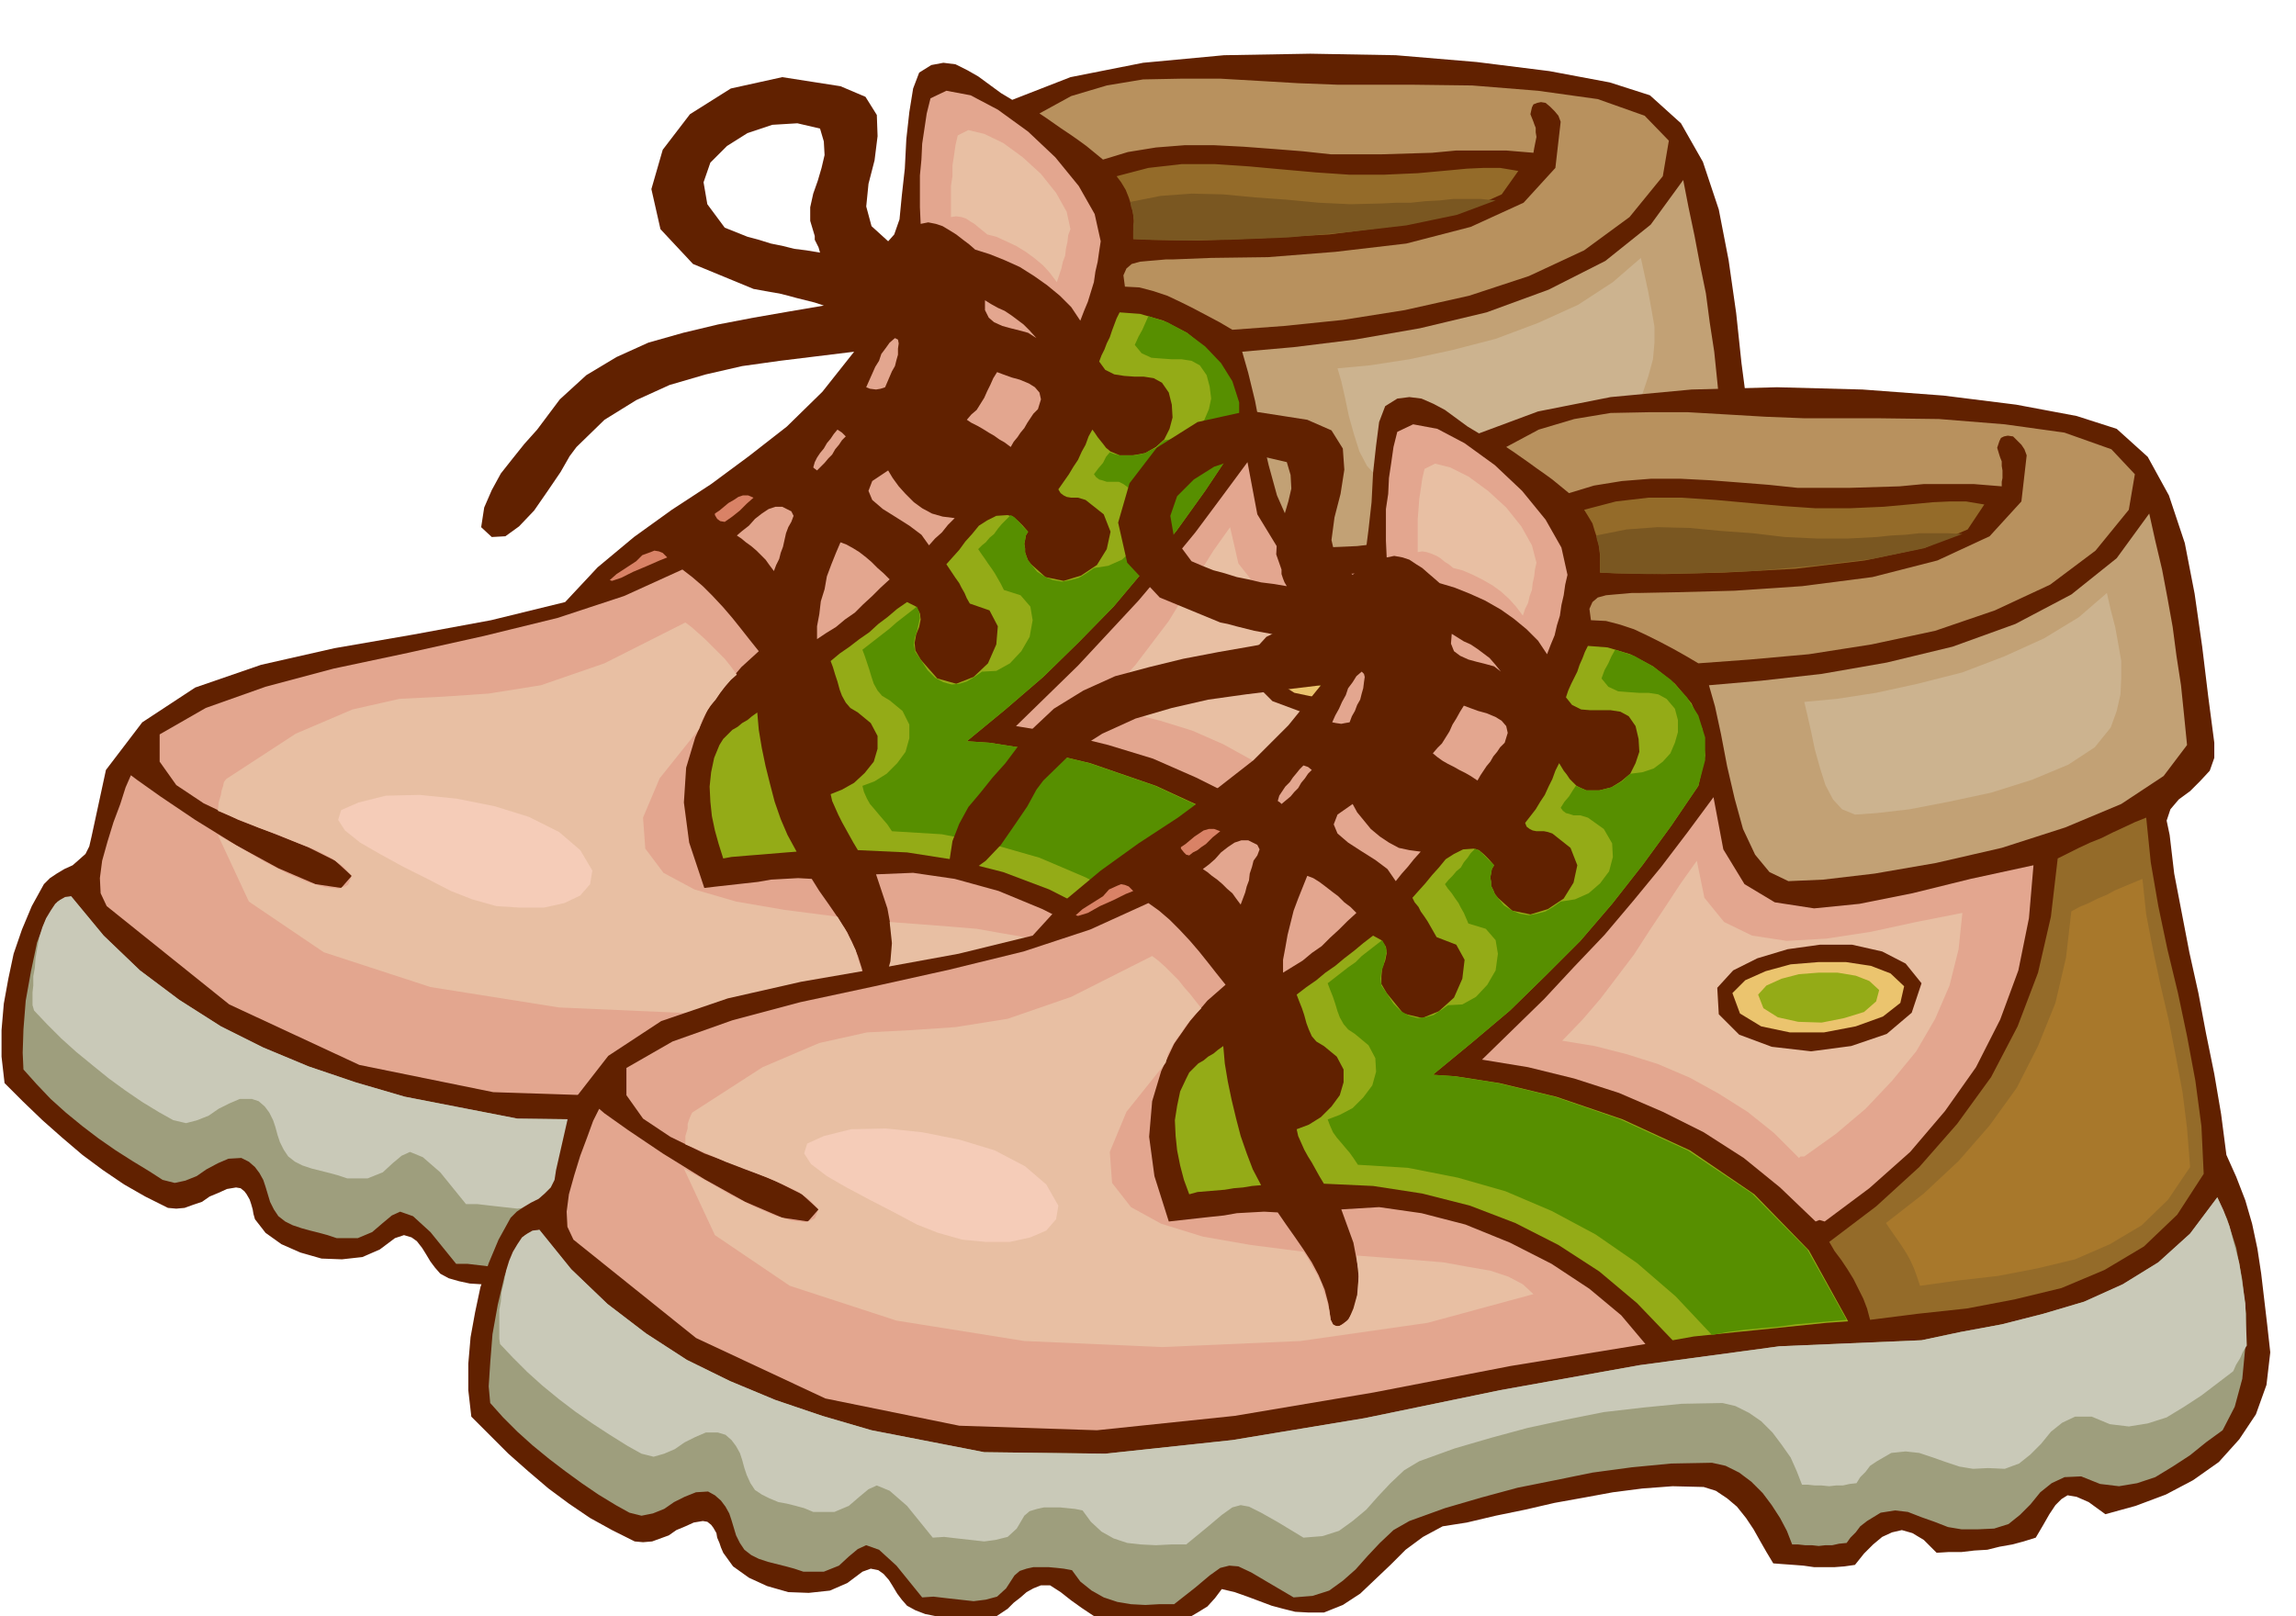 <svg xmlns="http://www.w3.org/2000/svg" width="490.455" height="345.347" fill-rule="evenodd" stroke-linecap="round" preserveAspectRatio="none" viewBox="0 0 3035 2137"><style>.brush1{fill:#612100}.pen1{stroke:none}.brush2{fill:#b8915e}.brush3{fill:#e3a68f}.brush4{fill:#e8bfa3}.brush5{fill:#946b29}.brush6{fill:#7a5721}.brush7{fill:#c2a175}.brush8{fill:#ccb38f}.brush9{fill:#94ab17}.brush10{fill:#578f00}.brush11{fill:#a8782b}.brush12{fill:#d98266}.brush13{fill:#ebc46e}.brush14{fill:#9e9e7d}.brush15{fill:#c9c9b8}.brush16{fill:#f5ccb8}</style><path d="m2128 109 53 17 41 37 29 51 21 63 13 67 10 70 7 66 8 61v19l-6 17-13 13-13 13-14 12-11 13-5 16 4 19 6 51 10 52 10 52 12 53 10 53 11 54 8 54 7 54 14 29 11 31 9 31 8 33 5 33 4 34 4 34 4 36-5 43-14 39-22 33-27 30-34 24-37 19-40 15-40 11-22-15-16-7-12-2-8 5-8 8-7 11-9 14-10 17-16 5-15 4-16 3-16 4-17 1-17 2h-17l-16 1-17-16-15-9-15-4-12 3-14 6-12 10-13 11-13 15-14 2-13 1h-26l-14-2-13-1-13-1-12-1-9-15-8-14-10-16-9-15-12-15-13-11-15-10-17-5-41-1-40 3-39 5-38 7-39 7-39 9-38 8-38 9-33 5-26 14-23 17-19 20-20 19-20 19-23 15-25 10h-20l-18-1-17-4-15-4-16-6-16-6-16-6-17-4-10 12-10 11-13 8-12 7-15 4-14 4-15 2-15 1-19 1-17-2-16-6-15-6-15-10-14-10-14-11-14-10h-12l-10 4-9 5-9 7-9 7-8 8-9 6-8 6h-60l-16-1-14-3-14-4-11-6-7-8-6-8-6-10-5-8-7-9-7-5-10-3-12 4-20 15-23 10-27 3-27-1-28-8-25-11-21-15-14-18-2-7-1-6-2-7-2-6-4-7-3-4-5-4-6-1-12 2-11 5-12 5-10 7-12 4-11 4-11 1-11-1-30-15-28-16-28-19-27-20-27-23-26-23-26-25-24-24-4-35v-35l3-35 6-33 7-33 11-32 13-31 16-29 8-8 9-6 10-6 11-5 8-7 9-8 5-10 3-13 19-88 48-63 70-46 87-30 97-22 104-18 103-19 98-24 43-46 48-40 50-36 52-34 50-37 50-39 47-46 42-53-49 6-49 6-50 7-48 11-48 14-44 20-42 26-37 36-9 12-12 21-17 25-18 26-20 21-18 13-18 1-14-13 4-26 10-23 12-22 15-19 16-20 17-19 15-20 15-20 35-32 40-24 42-19 46-13 46-11 47-9 46-8 47-8-12-4-12-3-12-3-11-3-12-3-12-2-11-2-11-2-80-33-43-46-12-53 15-52 36-47 54-34 68-15 77 12 33 14 15 24 1 28-4 32-8 31-3 30 7 26 22 20 8-9 7-20 3-31 4-36 2-39 4-36 5-31 8-21 16-10 16-3 16 2 16 8 14 8 15 11 15 11 15 9 77-30 96-19 107-10 114-2 113 2 107 9 96 12 80 15zm-1044 61-30-7-33 2-33 11-27 17-22 22-9 26 5 29 23 31 15 6 15 6 15 4 16 5 15 3 16 4 16 2 18 3-2-7-2-4-3-6v-5l-6-20v-18l4-18 6-17 5-17 4-17-1-18-5-17z" class="pen1 brush1"/><path d="M1768 112h98l80 1 87 7 79 11 62 22 32 33-8 47-44 54-60 44-73 34-79 26-85 19-82 13-78 8-68 5-17-10-17-9-17-9-16-8-19-9-18-6-19-5-19-1-2-15 4-9 7-6 11-3 11-1 12-1 11-1h9l51-2 75-1 89-7 94-11 85-22 70-32 42-46 7-61-3-8-5-6-6-6-6-5-6-1-5 1-5 2-2 4-2 9 4 10 1 3 2 5v6l1 6-1 5-1 5-1 5-1 6-36-3h-66l-32 3-33 1-33 1h-68l-37-4-38-3-40-3-39-2h-39l-38 3-37 6-33 10-11-9-11-9-11-8-10-7-12-8-10-7-10-7-9-6 42-23 47-14 48-8 51-1h51l52 3 51 3 52 2z" class="pen1 brush2"/><path d="m1455 319-2 13-2 14-3 13-2 14-4 13-4 13-5 12-5 13-12-18-15-15-17-14-17-12-19-12-20-9-20-8-19-6-8-7-8-6-9-7-8-5-10-6-9-3-10-2-10 2-1-22v-42l2-21 1-21 3-20 3-20 5-20 21-10 32 6 36 19 40 29 36 34 31 38 21 37 8 36z" class="pen1 brush3"/><path d="m1415 303-3 8-1 9-2 9-1 9-3 8-2 9-3 9-3 9-9-12-9-10-12-10-11-8-13-8-13-6-13-6-12-3-6-5-5-4-6-5-5-3-6-4-6-2-7-1-7 1v-41l2-13v-14l2-13 2-14 3-13 14-7 21 5 25 12 26 19 24 22 20 25 14 25 5 23z" class="pen1 brush4"/><path d="m2007 226-22 31-56 25-80 16-92 12-93 5-81 3-60-1-25-1v-11l1-11-1-11-2-10-4-12-4-10-6-10-6-8 42-11 44-5h44l45 3 44 4 45 4 44 3h45l22-1 23-1 22-2 22-2 21-2 22-1h22l24 4z" class="pen1 brush5"/><path d="m1494 267 40-8 41-3 42 1 42 4 42 3 42 4 42 2 42-1 19-1h19l19-2 19-1 18-2h36l20 2-51 19-67 14-78 9-79 7-76 3-64 1-46-1-18-1v-19l1-6-1-6-1-6-2-6-1-6z" class="pen1 brush6"/><path d="m2274 544-31 41-56 37-74 31-84 27-87 20-81 14-67 8-46 2-26-12-19-23-15-34-11-40-10-43-8-42-9-37-8-28 68-6 81-10 86-15 88-21 82-30 75-38 60-48 43-59 7 36 8 38 7 37 8 39 5 38 6 39 4 39 4 40z" class="pen1 brush7"/><path d="m2171 521-20 26-35 23-48 20-53 17-56 12-51 10-43 5-29 2-17-7-12-13-10-19-7-22-7-25-5-24-5-22-5-17 43-4 52-8 56-12 58-15 56-21 53-24 46-30 37-32 5 23 5 23 4 22 4 23v21l-2 22-6 22-8 24z" class="pen1 brush8"/><path d="m1370 447-11-7-11-3-12-3-11-3-11-5-7-6-5-10v-13l8 5 9 5 9 4 9 6 8 6 8 6 8 8 9 10z" class="pen1 brush3"/><path d="m1629 595-36 54-38 53-41 50-42 50-46 47-47 46-50 43-51 42 30 2 57 9 76 18 87 30 89 41 85 58 73 74 52 94-30 2-29 3-30 3-29 3-30 3-28 3-29 3-27 5-47-49-50-42-54-35-57-29-61-23-63-16-64-10-65-3-6-10-5-9-5-9-5-9-5-10-4-9-4-9-2-9 15-6 16-9 14-13 12-15 5-17v-17l-9-17-17-14-10-6-6-7-5-9-3-8-3-11-3-9-3-10-3-8 12-10 13-9 13-10 13-9 12-11 12-9 13-11 13-9 12 6 5 9 1 8-2 10-4 10-2 11 1 10 7 12 22 25 25 7 23-9 19-18 11-25 2-24-11-21-26-9-4-7-3-7-4-7-3-6-5-7-4-6-4-6-4-6 8-9 9-10 8-11 9-10 9-11 11-7 12-6 15-1 7 2 7 6 6 6 7 8-3 5-1 6-1 5 1 6v5l2 6 2 5 4 5 19 17 24 5 23-7 21-14 13-21 5-23-9-23-24-19-10-3h-9l-6-1-4-2-4-3-3-5 7-10 7-10 6-10 6-9 5-11 5-9 4-11 5-9 3 4 4 6 4 5 4 5 3 4 6 5 5 2 7 3h18l16-3 14-8 11-10 7-14 4-15-1-17-4-16-9-13-11-6-13-2h-12l-14-1-13-2-12-6-8-11 3-8 4-8 3-8 4-8 3-9 3-8 3-8 4-8 27 2 31 9 31 16 28 23 22 26 15 32 4 35-9 39z" class="pen1 brush9"/><path d="m1824 1304-23 2-22 2-22 2-22 3-23 1-22 2-22 3-21 3-48-50-51-43-55-38-58-31-61-26-63-18-66-13-66-4-6-9-6-7-6-7-5-6-6-7-4-7-4-9-2-8 16-6 16-10 14-14 11-15 5-18v-18l-9-18-17-14-10-6-6-7-5-9-3-9-3-10-3-9-3-9-3-8 9-7 9-7 9-7 9-7 9-8 9-7 9-7 9-7 3 7 1 8-2 9-2 9-3 9-1 9 2 9 7 10 9 14 10 10 11 6 11 3 10-1 10-3 10-6 10-7 19-1 18-10 15-16 11-19 4-22-3-18-13-15-22-7-4-8-4-7-4-7-4-6-5-7-4-6-5-7-4-6 5-5 5-4 5-6 6-5 5-7 5-6 6-6 6-6 5 3 6 6 5 6 7 7-3 5-1 6-1 5 1 6v5l2 6 2 5 4 5 8 10 11 7 10 4 12 2 11-2 11-3 10-6 10-7 19-3 18-8 15-14 12-16 5-19-1-19-10-18-19-14-6-3h-16l-6-2-4-1-4-3-3-4 6-8 6-7 4-8 5-6 5 2 8 2h17l8-1 9-2 7-4 7-3 5-5 6-5 16-2 15-5 12-9 10-11 6-14 3-14-2-16-4-15-9-13-11-6-13-2h-13l-14-1-13-1-13-6-9-11 5-11 5-9 4-9 4-9 25 8 26 14 24 18 21 22 15 24 9 28v30l-9 33-36 54-38 53-41 50-42 50-46 47-47 46-50 43-51 42 30 2 57 9 75 18 87 30 88 41 85 57 72 74 52 93z" class="pen1 brush10"/><path d="m1188 454-1 7v8l-2 7-2 8-4 7-3 7-3 7-3 7-6 2-6 1-8-1-5-2 4-9 4-9 4-9 5-8 3-9 6-8 5-7 7-6 4 2 1 5zm184 87-6 6-4 6-4 6-4 7-5 6-4 6-5 6-4 7-8-6-7-4-7-5-7-4-8-5-7-4-8-4-6-4 6-7 7-6 5-8 5-8 4-9 4-8 4-9 5-8 8 3 11 4 11 3 12 5 8 5 6 7 2 9-4 13zm-254 36-5 5-4 6-5 6-4 7-5 5-5 6-5 5-5 5-4-3-1-1 2-7 3-6 4-6 5-6 4-7 5-6 4-6 5-6 6 4 5 5zm954 126-6 69-15 68-24 66-32 63-41 58-47 55-54 48-58 44-7-2-4 2-47-46-49-39-53-34-54-27-57-25-59-18-61-15-61-10 41-40 41-40 40-43 40-43 38-45 37-45 35-47 34-46 13 69 28 46 40 24 52 9 60-6 70-13 77-19 83-18z" class="pen1 brush3"/><path d="m1977 764-6 49-12 48-19 45-25 43-31 39-35 37-39 33-42 30h-5l-4 2-33-33-34-28-37-24-38-21-41-18-42-13-43-11-42-7 27-28 25-28 22-29 22-29 19-31 20-30 20-32 22-31 11 48 26 33 37 17 46 7 52-4 58-9 60-13 61-12z" class="pen1 brush4"/><path d="m1262 685-9 9-8 10-9 8-8 9-10-14-16-12-19-12-16-10-14-12-5-12 5-13 21-14 6 10 8 11 9 10 11 11 11 8 13 7 14 4 16 2z" class="pen1 brush3"/><path d="m2220 640 6 59 11 58 12 57 14 58 12 57 11 59 7 60 4 63-36 54-44 42-52 31-56 24-62 15-64 12-65 7-62 8-4-15-5-13-7-14-7-12-8-13-8-12-8-12-7-12 62-47 56-52 50-57 45-62 36-67 27-71 17-74 8-77 14-7 15-7 14-7 15-6 14-7 15-7 15-7 15-6z" class="pen1 brush5"/><path d="m2216 721 5 47 9 47 10 47 11 47 10 46 9 48 6 48 3 51-30 43-35 34-42 25-46 20-51 12-51 10-53 6-50 7-3-12-4-11-6-11-5-10-7-11-7-10-7-10-6-10 50-39 47-41 41-47 36-50 28-55 22-57 15-60 6-61 11-6 12-6 12-6 12-5 12-6 12-4 12-6 12-4z" class="pen1 brush11"/><path d="m996 658-9 8-9 9-10 8-10 7-6-1-4-3-3-5v-2l6-4 6-5 6-5 7-4 6-4 6-2h7l7 3z" class="pen1 brush12"/><path d="m1046 690-4 7-3 8-2 9-2 9-3 8-2 8-4 8-3 8-6-8-5-7-6-6-6-6-7-6-7-5-6-5-6-4 7-6 9-7 8-9 9-7 9-6 9-3h9l12 6 3 6-3 8zm130 76-12 11-11 11-12 11-11 11-13 9-12 10-13 8-12 8v-17l3-16 2-17 5-16 3-17 6-16 6-15 6-14 8 3 9 5 8 5 9 7 7 6 8 8 8 7 8 8z" class="pen1 brush3"/><path d="m882 737-10 4-16 7-19 8-16 8-12 4-3-1 9-8 26-17 8-8 11-4 5-2 6 1 5 2 6 6z" class="pen1 brush12"/><path d="m1003 861-23 21-23 27-22 30-16 36-12 40-3 46 7 53 20 60 17-2 18-2 18-2 18-2 17-3 18-1 18-1 18 1 10 16 12 17 11 16 11 17 9 17 8 19 6 19 3 21 4 8h8l10-7 9-14 5-23 1-29-7-38-15-45 49-2 55 8 58 16 58 24 55 28 50 33 43 35 33 38-178 29-180 35-184 31-183 19-182-6-177-36-172-80-162-130-8-17-1-20 3-23 7-25 8-26 9-24 7-22 7-16 8 6 31 22 46 31 55 34 55 30 49 21 34 5 14-16-22-20-36-18-45-18-47-18-46-22-36-24-22-31v-36l61-35 79-28 90-24 99-21 99-22 98-24 88-29 77-35 13 10 14 12 13 13 14 15 12 14 12 15 11 14 12 15z" class="pen1 brush3"/><path d="m924 964-52 65-22 52 3 41 24 32 41 22 55 16 64 11 70 9 6 10 7 11 5 11 6 12 3 11 4 12 2 12 3 13 3 6 6 3 7-3 8-7 5-14 5-18 2-24-3-28 40 3 39 3 36 3 34 6 29 5 24 8 19 10 13 13-139 38-167 24-183 8-182-8-170-27-141-46-99-67-41-88 30 17 31 18 29 15 28 12 23 7 19 2 12-5 5-12-11-12-15-11-21-11-23-9-27-11-27-10-27-11-26-11 1-11 3-10 1-6 2-6 1-5 3-4 92-60 75-32 62-14 59-3 59-4 69-11 84-29 107-54 8 6 9 8 9 8 9 9 8 8 9 9 8 10 8 11-8 7-7 8-7 9-6 9-7 8-6 10-5 9-4 12z" class="pen1 brush4"/><path d="m1921 859-12 39-33 28-46 16-52 7-53-6-43-16-27-27-2-35 21-23 33-16 39-12 43-6h42l39 9 31 16 20 26z" class="pen1 brush1"/><path d="m1901 863-5 22-23 18-37 13-42 8h-45l-38-8-27-17-10-27 16-17 28-12 33-9 37-3h36l33 5 26 10 18 17z" class="pen1 brush13"/><path d="m1867 868-4 15-16 13-25 8-30 6h-32l-27-6-19-12-7-18 11-12 19-9 23-6 27-2h25l24 4 18 7 13 12zm-814 258-13 1-12 1-12 1-12 1-13 1-12 1-12 1-11 2-6-19-5-18-4-19-2-19-1-20 2-19 4-19 7-17 5-8 6-6 6-6 7-4 6-5 7-4 6-5 7-5 2 23 4 24 5 24 6 24 6 23 8 23 9 21 12 22z" class="pen1 brush9"/><path d="m2322 1450-22 16-21 17-23 15-23 14-25 8-24 4-25-3-24-10-22 1-17 8-15 12-13 16-15 14-15 12-19 6-21 1-21 1-18-3-18-7-18-7-18-7-17-2-19 3-18 11-9 7-7 8-7 7-6 7-9 2-8 2h-9l-8 1-10-1h-26l-7-18-8-18-12-18-12-16-15-15-16-12-18-9-17-4-54 2-52 5-52 7-50 10-50 10-48 13-48 14-47 16-20 12-18 17-16 17-16 18-18 15-18 13-22 7-25 2-34-20-22-13-17-8-11-1-12 3-14 10-19 16-28 22h-20l-19 1-19-1-18-3-18-6-16-9-14-12-11-15-11-2-10-1-10-1h-20l-10 2-9 3-7 6-11 17-12 11-16 5-15 2-18-2-17-2-17-2h-15l-34-42-23-21-17-6-11 5-12 10-14 12-19 8h-28l-12-4-11-3-12-3-11-3-12-4-10-5-9-7-6-9-5-10-3-10-3-10-3-9-5-9-6-8-8-7-10-5-17 1-14 6-15 8-13 9-15 6-14 3-16-4-17-11-23-14-22-14-23-16-21-16-22-18-20-18-19-20-17-19-1-22 1-31 3-38 7-39 8-38 12-31 15-23 18-7 43 52 48 46 52 39 55 35 56 28 60 25 62 21 65 19 149 29 160 2 168-18 175-29 179-37 183-33 185-25 187-8 53-11 55-10 55-14 55-16 51-23 47-29 42-38 36-48 13 29 11 38 8 42 5 45-1 44-4 42-10 37-15 31z" class="pen1 brush14"/><path d="m2335 1372-21 16-21 16-23 15-23 14-25 8-24 4-25-3-25-10-22 1-17 9-15 12-13 16-14 14-15 12-19 6h-42l-18-3-18-7-17-6-18-6-18-2-19 2-18 11-9 7-6 8-7 7-5 7-10 1-9 2h-9l-9 1-9-1h-9l-9-1h-8l-7-18-9-18-11-17-12-16-15-15-16-11-18-9-18-4-54 1-52 5-52 6-49 10-50 11-48 13-48 14-47 17-21 12-17 17-17 17-15 18-18 15-18 13-21 7-24 2-34-20-23-13-17-8-11-1-12 3-14 10-19 16-28 22h-20l-20 1-19-1-18-2-18-6-16-9-15-13-11-15-11-2-9-1-11-1h-20l-9 2-9 3-7 6-11 17-12 11-15 5-16 2-18-2-18-2-17-2h-15l-34-42-23-20-17-7-11 5-12 10-13 12-20 8h-27l-12-4-11-3-12-3-12-3-12-4-10-5-9-7-6-9-5-10-3-9-3-11-3-9-5-10-6-8-8-7-9-3h-16l-14 6-14 7-13 9-15 6-15 4-17-4-18-10-23-14-22-15-22-16-21-17-22-18-20-18-19-19-17-18-2-7v-17l1-9v-12l2-11 1-13 2-12 3-16 4-13 5-12 6-10 6-9 6-5 7-4 8-1 43 52 48 46 52 39 55 35 56 28 60 25 62 21 65 19 149 29 160 2 168-18 175-29 179-37 183-33 185-25 187-8 53-11 55-10 55-14 55-16 51-23 47-29 42-38 36-48 8 17 8 21 6 23 7 26 3 26 4 27 1 28 1 28-4 8-4 9-5 8-5 9z" class="pen1 brush15"/><path d="m474 1061-23 10-4 13 9 14 20 16 26 15 31 17 32 16 31 16 28 11 32 9 31 2h32l27-6 21-10 13-15 3-18-16-27-28-24-40-20-45-14-50-10-49-5-45 1-36 9z" class="pen1 brush16"/><path d="m2745 550 53 17 41 37 28 51 21 63 13 67 10 70 8 66 8 61v20l-6 17-13 14-13 13-15 11-11 13-5 15 4 19 6 51 10 52 10 52 12 54 10 53 11 54 9 53 7 54 13 29 12 31 9 31 7 33 5 33 4 34 4 34 4 36-5 43-14 39-22 33-27 30-34 24-36 19-40 15-40 11-22-16-16-7-12-2-8 5-8 8-8 12-8 14-10 17-16 5-15 4-17 3-16 4-17 1-17 2h-17l-16 1-17-17-15-9-14-4-13 3-13 6-12 10-12 12-12 15-14 2-13 1h-27l-14-2-13-1-14-1-13-1-9-15-8-14-9-16-10-15-12-15-13-11-15-10-16-5-41-1-40 3-39 5-38 7-39 7-39 9-39 8-38 9-32 5-26 14-23 17-20 20-20 19-20 19-23 15-25 10h-20l-18-1-16-4-15-4-16-6-16-6-17-6-17-4-9 12-10 11-13 8-12 7-15 4-15 4-15 2-14 1h-19l-17-2-16-5-15-7-15-10-14-10-14-11-14-9h-12l-10 4-9 5-8 7-9 7-8 8-9 6-9 6-15-1h-46l-15-1-15-3-13-5-11-6-7-8-6-8-6-10-5-8-7-8-7-5-10-2-11 4-20 15-23 10-28 3-27-1-28-8-24-11-21-15-13-18-3-7-2-6-3-7-1-6-4-7-3-4-5-4-6-1-12 2-11 5-12 5-10 7-11 4-11 4-12 1-11-1-30-15-29-16-28-19-27-20-27-23-26-23-25-25-24-24-4-35v-35l3-35 6-33 7-33 11-32 13-31 16-29 8-8 9-6 10-6 10-5 8-7 8-8 5-10 2-13 20-88 49-63 70-46 88-30 97-22 104-18 104-19 98-24 42-46 48-40 50-36 52-34 50-37 50-39 46-46 43-53-50 6-49 6-50 7-48 11-48 14-44 20-41 26-37 36-9 12-12 22-17 25-18 26-20 21-18 13-17 1-13-14 4-26 9-23 12-22 16-19 16-20 17-19 15-20 15-20 34-32 39-24 42-19 45-12 45-11 47-9 46-8 46-9-12-4-11-3-11-2-11-2-12-3-12-3-11-3-10-2-80-33-43-46-12-53 15-52 36-47 54-34 68-15 77 12 32 14 15 24 2 28-5 32-8 31-4 30 6 26 22 20 10-9 7-20 4-31 4-36 2-39 4-36 4-31 8-21 16-10 16-2 16 2 16 7 15 8 15 11 15 11 15 9 78-29 96-19 107-10 113-3 113 3 107 8 96 12 80 15zm-1044 61-30-7-33 2-33 11-27 17-22 22-9 26 5 29 23 31 14 6 15 6 15 4 16 5 15 3 17 4 16 2 18 3-3-5-2-5-2-6v-6l-7-20 1-18 3-18 7-17 5-17 4-17-1-18-5-17z" class="pen1 brush1"/><path d="M2385 553h98l80 1 87 7 79 11 62 22 31 33-8 47-44 54-60 45-73 34-79 27-84 18-83 13-78 7-68 5-17-10-16-9-17-9-16-8-19-9-18-6-19-5-20-1-2-15 4-9 7-6 11-3 11-1 12-1 11-1h9l51-1 76-2 89-6 93-12 86-22 69-32 42-46 7-61-3-8-4-6-6-6-5-5-7-1-5 1-4 2-2 4-3 9 3 10 1 3 2 5v6l1 6v10l-1 5v6l-37-3h-66l-32 3-33 1-33 1h-69l-38-4-38-3-39-3-39-2h-40l-38 3-37 6-33 10-11-9-11-9-11-8-10-7-11-8-10-7-10-7-9-6 43-23 47-14 48-8 51-1h51l52 3 51 3 51 2z" class="pen1 brush2"/><path d="m2072 760-3 13-2 14-3 13-2 14-4 13-3 13-5 12-5 13-12-18-15-15-17-14-17-12-21-12-20-9-20-8-20-6-8-7-7-6-8-7-8-5-9-6-9-3-11-2-10 2-1-22v-42l3-20 1-21 3-20 3-21 5-20 21-10 32 6 36 19 40 29 36 34 31 38 21 37 8 36z" class="pen1 brush3"/><path d="m2031 744-2 9-1 9-2 9-1 9-3 8-2 9-4 8-3 9-9-12-9-10-11-10-11-8-14-8-12-6-14-6-12-3-6-5-5-3-6-5-5-3-7-3-6-2-6-1-6 1v-43l1-13 1-14 2-13 2-14 3-13 14-7 20 5 24 12 26 19 24 22 20 25 14 25 6 23z" class="pen1 brush4"/><path d="m2623 667-22 33-56 24-80 17-92 11-93 5-81 2-59-1-25-1v-22l-1-11-2-10-4-12-3-10-6-10-5-8 42-11 43-5h44l45 3 44 4 44 4 44 3h45l22-1 23-1 22-2 22-2 21-2 22-1h22l24 4z" class="pen1 brush5"/><path d="m2110 708 40-8 41-3 42 1 42 4 42 3 42 5 42 2h42l19-1 19-1 19-2 19-1 18-2h37l20 1-51 19-68 14-77 9-80 7-76 3-63 1-46-1-18-1v-25l-1-6-1-6-2-6-1-6z" class="pen1 brush6"/><path d="m2891 985-31 41-56 37-74 31-84 27-87 20-81 14-68 8-46 2-25-12-19-23-16-34-11-40-10-43-8-42-8-37-8-28 69-6 80-9 86-15 87-21 83-30 74-39 60-48 43-59 8 36 9 38 7 37 7 39 5 38 6 39 4 39 4 40z" class="pen1 brush7"/><path d="m2790 962-21 26-35 23-48 20-54 17-56 12-52 10-43 5-29 2-17-7-12-13-10-19-7-22-7-25-5-24-5-22-4-17 43-4 52-8 55-12 59-15 55-21 53-24 46-28 37-32 5 22 6 23 4 22 4 23v22l-1 22-5 22-8 22z" class="pen1 brush8"/><path d="m1984 888-9-7-11-3-12-3-11-3-11-5-8-6-4-10 1-13 8 5 8 5 9 4 9 6 8 6 8 6 7 8 8 10z" class="pen1 brush3"/><path d="m2245 1039-36 53-38 52-40 51-42 49-46 46-47 46-51 43-51 42 30 2 58 9 75 18 88 30 89 41 85 58 72 74 52 94-29 2-29 3-29 3-29 3-30 3-29 3-29 3-28 5-47-49-50-42-54-35-57-29-60-23-63-16-65-10-65-3-6-10-5-9-5-9-5-8-5-9-4-9-4-9-2-9 16-6 16-10 14-14 11-15 5-17v-17l-9-17-17-14-10-6-6-7-4-9-3-8-3-11-3-9-4-10-3-8 13-10 13-9 12-10 13-9 12-10 13-10 12-10 13-10 11 6 6 9 1 8-2 10-4 10-1 11v10l7 12 22 27 25 6 22-9 20-18 11-25 3-25-11-20-26-10-4-7-4-7-4-7-4-6-5-7-3-6-5-6-3-6 8-9 9-10 9-11 9-10 9-11 11-7 12-6 14-1 7 2 7 6 6 6 7 8-3 5-1 6-1 5 1 6v5l3 6 2 5 4 5 19 17 24 5 23-7 21-14 13-21 5-23-9-23-24-19-6-2-5-1h-10l-5-1-4-2-4-3-2-5 7-9 7-9 6-10 6-9 5-11 5-10 4-11 5-10 3 5 3 5 4 5 4 6 4 4 5 5 6 3 7 3h17l16-4 13-8 12-10 7-14 5-15-1-17-4-17-9-13-11-6-13-2h-27l-12-1-12-6-8-10 3-9 4-9 4-8 4-8 3-9 4-9 3-8 4-8 26 2 30 9 30 16 29 23 22 26 14 33 4 36-9 40z" class="pen1 brush9"/><path d="m2441 1745-23 2-22 2-23 2-21 3-23 2-22 2-23 3-21 4-48-51-51-44-55-38-58-31-61-26-63-18-66-13-66-4-6-9-5-7-6-7-5-6-6-7-5-7-4-9-3-8 16-6 17-9 14-14 12-16 5-18-1-18-9-17-18-15-9-6-6-7-5-9-3-8-3-10-3-9-4-10-3-8 9-7 9-7 9-7 10-7 8-8 9-7 9-7 9-7 4 7 2 8-2 9-2 9-3 9-1 9 1 9 7 10 9 14 10 10 11 6 11 3 10-1 11-3 9-6 10-7 19-1 18-10 15-16 11-19 3-22-3-18-13-15-23-7-3-7-3-7-4-7-3-6-5-7-4-6-5-6-4-6 5-6 5-5 5-6 6-5 4-7 5-6 4-6 6-6 6 3 6 6 6 6 7 7-3 5-1 6-1 5 1 6v5l3 6 2 5 4 5 8 10 11 7 10 4 12 2 11-2 11-3 10-6 10-7 19-3 18-8 15-13 12-16 5-19-1-18-11-19-21-15-10-3h-9l-6-2-4-1-4-3-3-4 5-8 6-7 5-8 4-6 7 3 7 3h17l8-2 8-2 7-4 7-4 5-5 6-5 16-2 15-5 12-9 10-11 6-14 4-14v-16l-4-15-11-13-11-6-13-2h-13l-14-1-13-1-13-6-9-11 4-11 5-9 4-9 5-9 25 8 25 14 24 18 21 23 15 24 9 29v30l-9 34-36 53-38 52-40 51-42 49-46 46-47 46-51 43-51 42 29 2 57 9 75 18 87 30 89 41 85 57 73 74 52 93z" class="pen1 brush10"/><path d="m1804 895-1 7-1 8-2 7-2 8-4 7-3 8-4 7-3 8-6 1-5 1-7-1-5-1 4-9 5-9 4-9 5-9 3-9 6-8 5-8 7-6 3 3 1 4zm185 87-6 6-4 6-5 6-4 7-5 6-4 6-4 6-4 7-9-6-7-4-8-4-7-4-8-4-7-4-7-5-6-5 6-7 6-6 5-8 5-8 4-9 5-8 5-9 5-8 8 3 11 4 11 3 12 5 8 5 6 7 2 9-4 13zm-255 36-5 5-4 6-5 6-4 7-5 5-5 6-6 5-6 5-2-2-3-2 2-7 4-6 4-6 6-6 4-6 5-6 4-5 5-5 6 2 5 4zm954 126-6 70-14 69-24 65-32 63-41 58-46 54-54 48-59 44-7-2-5 2-47-45-48-39-53-34-54-27-58-25-59-19-61-15-61-10 41-40 41-40 40-43 40-42 38-45 37-45 35-46 34-46 13 69 28 46 40 24 52 8 60-6 70-14 77-19 83-18z" class="pen1 brush3"/><path d="m2594 1207-5 48-12 48-19 44-25 43-32 39-35 37-39 33-42 30h-5l-2 2-33-33-35-28-38-24-38-21-42-18-41-13-43-11-43-7 27-28 24-28 22-29 22-29 20-31 20-30 21-32 22-31 10 49 26 32 37 18 46 7 52-3 59-9 60-13 61-12z" class="pen1 brush4"/><path d="m1878 1126-9 10-8 10-8 9-8 10-11-16-16-12-19-12-17-11-14-12-5-12 5-13 20-14 6 11 9 11 9 11 12 10 12 8 13 7 14 3 15 2z" class="pen1 brush3"/><path d="m2837 1081 6 59 10 58 12 57 14 58 12 57 11 59 8 60 3 63-35 54-44 42-52 31-57 24-62 15-63 12-65 7-63 8-4-15-5-13-7-14-6-12-8-13-8-12-9-12-7-12 62-47 57-52 50-57 45-62 35-67 27-71 17-74 9-77 14-7 14-7 15-7 15-6 14-7 15-7 15-7 15-6z" class="pen1 brush5"/><path d="m2832 1162 5 47 9 47 10 47 11 47 9 46 9 48 6 48 4 51-29 43-35 34-42 25-46 20-50 12-52 10-53 6-50 7-4-12-4-11-5-11-5-9-7-11-7-10-7-10-6-9 50-39 46-43 41-47 36-50 28-55 23-57 14-60 7-61 11-6 12-5 12-6 12-5 11-6 12-5 12-5 12-5z" class="pen1 brush11"/><path d="m1613 1099-10 8-9 9-6 4-5 4-6 3-5 4-4-1-3-3-4-5v-2l6-4 6-5 6-5 6-4 6-4 7-2h7l8 3z" class="pen1 brush12"/><path d="m1662 1131-5 7-2 8-3 9-1 9-3 8-2 8-3 8-3 8-6-8-5-7-7-6-6-6-7-6-7-5-6-5-6-4 8-6 8-7 8-9 9-7 9-6 9-3h9l12 6 3 6-3 8zm131 76-12 11-11 11-12 11-11 11-13 9-12 10-13 8-13 8v-17l3-16 3-17 4-16 4-16 6-16 6-15 6-15 8 3 8 5 8 6 9 7 8 6 8 8 8 6 8 8z" class="pen1 brush3"/><path d="m1498 1178-10 4-16 8-18 8-16 9-13 4-3-1 9-8 27-17 8-9 11-5 5-2 5 1 5 2 6 6z" class="pen1 brush12"/><path d="m1620 1302-24 21-23 27-21 30-17 36-12 40-4 47 7 52 19 60 18-2 18-2 18-2 19-2 17-3 18-1 18-1 18 1 11 16 12 17 11 16 11 17 9 17 8 19 5 19 3 21 4 8h8l10-7 9-14 5-22 1-30-7-37-16-44 50-3 56 8 58 15 59 24 55 28 50 33 42 35 32 38-178 29-181 35-184 31-182 19-182-6-177-36-171-80-162-130-8-17-1-20 3-23 7-25 8-26 9-24 8-22 8-16 7 6 31 22 46 31 55 34 54 30 49 21 34 5 14-16-22-20-36-18-45-18-48-18-45-22-36-24-22-31v-36l61-35 79-28 90-24 98-21 99-22 98-24 88-29 77-35 14 10 14 12 13 13 14 15 12 14 12 15 11 14 12 15z" class="pen1 brush3"/><path d="m1541 1405-52 65-22 53 3 41 25 32 40 22 55 17 63 11 70 9 6 9 6 11 6 10 6 12 3 11 4 12 3 12 2 13 3 6 6 3 7-3 8-7 6-14 5-18 2-24-3-28 40 3 39 3 36 3 33 6 29 5 24 8 19 10 14 13-140 38-168 24-183 8-182-8-169-27-141-46-99-67-41-88 31 17 31 18 30 15 28 12 23 7 18 2 12-5 5-12-11-12-15-11-21-10-23-10-27-10-26-10-27-12-26-11v-11l3-10v-6l2-6 2-5 2-4 93-60 75-32 63-14 58-3 59-4 69-11 84-29 107-54 8 6 9 8 9 9 9 9 7 9 8 9 7 9 8 10-7 7-7 8-7 9-6 9-6 8-6 10-5 9-3 12z" class="pen1 brush4"/><path d="m2540 1300-13 39-33 28-47 16-53 7-52-6-43-16-27-27-2-35 21-23 32-16 40-12 43-6h42l40 9 31 16 21 26z" class="pen1 brush1"/><path d="m2517 1304-5 22-23 18-36 13-42 8h-45l-38-8-28-17-10-27 17-17 27-12 33-9 37-3h36l33 5 26 10 18 17z" class="pen1 brush13"/><path d="m2484 1309-4 15-16 14-26 8-30 6-31-1-27-6-19-12-7-18 11-12 20-9 23-6 26-2h25l24 4 18 7 13 12zm-817 258-12 1-12 2-12 1-12 2-12 1-12 1-12 1-11 3-7-19-5-19-4-20-2-19-1-21 3-19 4-19 8-17 4-8 6-6 6-6 7-4 6-5 7-4 6-5 7-5 2 23 4 24 5 24 6 25 6 23 8 23 8 21 11 21z" class="pen1 brush9"/><path d="m2938 1891-22 16-21 17-23 15-23 14-24 8-24 4-25-3-25-10-22 1-17 8-15 12-13 16-14 14-15 12-19 6-22 1h-21l-18-3-18-7-17-6-18-7-17-2-19 3-18 11-9 7-6 8-7 7-5 7-10 1-9 2h-9l-9 1-9-1h-9l-9-1h-8l-7-18-9-17-11-17-12-16-15-15-16-12-18-9-18-4-54 1-52 5-52 7-49 10-50 10-48 13-48 14-47 17-21 12-18 17-16 17-16 18-17 15-18 13-22 7-25 2-34-20-22-13-17-8-12-1-12 3-14 10-19 16-28 22h-20l-18 1-19-1-18-3-18-6-16-9-15-12-11-15-11-2-9-1-11-1h-20l-9 2-9 3-7 6-11 17-12 11-15 4-16 2-18-2-18-2-17-2-15 1-34-42-23-21-17-6-11 5-12 10-13 12-20 8h-27l-12-4-11-3-12-3-12-3-12-4-10-5-9-7-6-9-5-10-3-10-3-10-3-9-5-9-6-8-8-7-9-5-16 1-15 6-14 7-13 9-15 6-15 3-16-4-18-10-23-14-22-15-22-16-21-16-22-18-20-18-19-19-17-19-2-22 2-31 3-38 7-39 9-38 12-31 15-23 19-7 42 52 48 46 51 39 54 35 57 28 60 25 62 21 65 19 149 29 160 2 168-18 175-29 179-37 184-33 185-25 188-8 52-11 54-10 55-14 54-16 51-23 47-29 42-38 36-48 13 29 12 38 8 42 5 45-1 44-4 42-10 37-16 31z" class="pen1 brush14"/><path d="m2952 1813-21 16-21 16-23 15-23 14-25 8-25 4-25-3-24-10h-22l-17 8-15 12-13 16-14 14-15 12-19 7-22-1-20 1-18-3-18-6-17-6-18-6-18-2-19 2-19 11-9 6-6 8-7 7-5 8-9 1-9 2h-9l-9 1-10-1h-9l-9-1h-8l-7-18-8-18-12-17-12-16-15-15-16-11-18-9-17-4-54 1-51 5-52 6-50 10-51 11-48 13-48 14-47 17-20 12-18 17-16 17-16 18-18 15-18 13-22 7-25 2-33-20-23-13-16-8-11-2-11 3-14 10-19 16-28 23h-20l-20 1-20-1-18-2-18-6-16-9-14-13-11-15-10-2-10-1-10-1h-21l-9 2-10 3-7 6-10 17-12 11-16 4-15 2-18-2-18-2-17-2-15 1-34-42-23-20-17-7-11 5-12 10-14 12-19 8h-28l-12-5-11-3-12-3-11-2-12-5-10-5-9-6-6-9-5-11-3-9-3-11-3-9-5-9-6-8-8-7-10-3h-16l-14 6-14 7-13 9-14 6-14 4-16-4-18-10-24-15-23-15-23-16-21-16-22-18-20-18-19-19-17-18-1-7v-38l2-11 1-13 3-12 3-16 4-13 5-12 6-10 6-9 7-5 7-4 9-1 42 52 48 46 51 39 54 35 57 28 60 25 62 21 65 19 149 29 160 2 168-18 175-29 179-37 184-33 185-25 188-8 52-11 54-10 55-14 54-16 51-23 47-29 42-38 36-48 8 17 8 21 6 23 7 26 4 26 4 27 1 28 1 28-5 8-4 9-5 8-4 9z" class="pen1 brush15"/><path d="m1089 1502-22 10-4 13 9 14 21 16 26 15 32 17 31 16 30 16 28 11 32 9 31 3h32l27-6 21-9 13-15 3-18-16-28-28-24-40-21-46-14-50-10-48-5-46 1-36 9z" class="pen1 brush16"/></svg>
